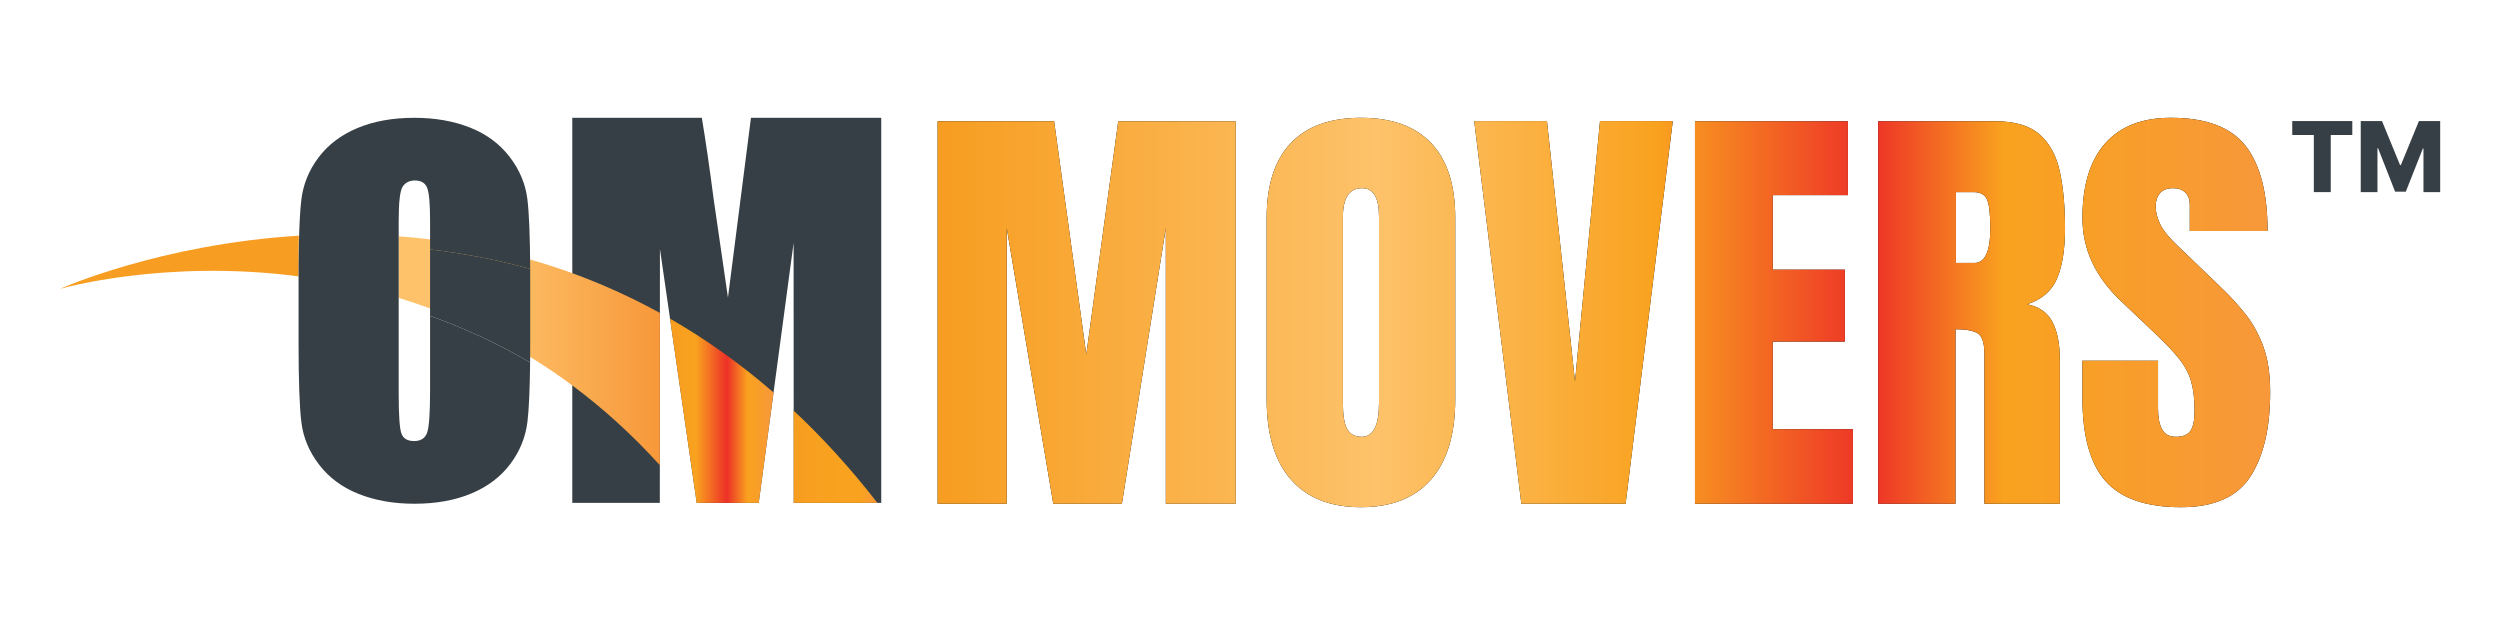 <?xml version="1.0" encoding="UTF-8"?><svg id="Layer_1" xmlns="http://www.w3.org/2000/svg" width="800" height="200" xmlns:xlink="http://www.w3.org/1999/xlink" viewBox="0 0 800 200"><defs><style>.cls-1{fill:url(#linear-gradient-2);}.cls-2{fill:#f79d21;}.cls-3{fill:url(#linear-gradient-4);}.cls-4{fill:url(#linear-gradient-3);}.cls-5{fill:#363f45;}.cls-6{fill:url(#linear-gradient);}</style><linearGradient id="linear-gradient" x1="127.579" y1="112.236" x2="211.169" y2="112.236" gradientUnits="userSpaceOnUse"><stop offset=".363" stop-color="#fdc26a"/><stop offset="1" stop-color="#f7983a"/></linearGradient><linearGradient id="linear-gradient-2" x1="214.413" y1="131.441" x2="247.535" y2="131.441" gradientUnits="userSpaceOnUse"><stop offset="0" stop-color="#f79d20"/><stop offset=".25" stop-color="#f9a21f"/><stop offset=".55" stop-color="#ed3027"/><stop offset=".75" stop-color="#f9a21f"/><stop offset="1" stop-color="#f7983a"/></linearGradient><linearGradient id="linear-gradient-3" x1="253.977" y1="146.159" x2="280.765" y2="146.159" gradientUnits="userSpaceOnUse"><stop offset="0" stop-color="#f79d20"/><stop offset=".54" stop-color="#f9a21f"/><stop offset=".8" stop-color="#f9a21f"/><stop offset="1" stop-color="#f7983a"/></linearGradient><linearGradient id="linear-gradient-4" x1="300.045" y1="100" x2="726.458" y2="100" gradientUnits="userSpaceOnUse"><stop offset="0" stop-color="#f79d20"/><stop offset=".33" stop-color="#fdc26a"/><stop offset=".54" stop-color="#f9a21f"/><stop offset=".7" stop-color="#ed3027"/><stop offset=".8" stop-color="#f9a21f"/><stop offset="1" stop-color="#f7983a"/></linearGradient></defs><path class="cls-5" d="M240.309,37.694l-7.362,57.539-4.551-31.342c-1.307-10.056-2.573-18.787-3.804-26.197h-41.46v123.22h28.009l.007-12.054.021-48.714.01-20.515,3.233,22.338,8.527,58.946h19.862l4.734-35.318,6.418-47.867.024,53.676.014,29.509h28.009V37.694h-41.691Z"/><path class="cls-2" d="M19.141,92.456c.543-.242,32.154-14.309,76.495-17.034-.066,3.285-.097,6.964-.097,11.031v1.978c-42.843-5.588-75.82,3.859-76.398,4.025Z"/><path class="cls-6" d="M183.133,87.421c9.319,3.385,18.697,7.583,28.036,12.725l-.021,48.714c-9.015-9.959-18.42-18.396-28.015-25.522-4.464-3.32-8.97-6.352-13.496-9.125-10.643-6.518-21.401-11.594-32.013-15.508-3.365-1.241-6.715-2.365-10.045-3.382v-19.71c3.313.249,6.66.577,10.045.989,10.418,1.269,21.152,3.347,32.037,6.456,4.468,1.276,8.963,2.725,13.472,4.364Z"/><path class="cls-1" d="M247.535,125.596l-4.734,35.318h-19.862l-8.527-58.946c11.169,6.418,22.268,14.215,33.123,23.628Z"/><path class="cls-4" d="M280.765,160.914h-26.774l-.014-29.509c9.167,8.579,18.133,18.368,26.788,29.509Z"/><path class="cls-5" d="M169.661,86.037c-10.885-2.99-21.619-4.989-32.037-6.21v21.26c10.612,3.765,21.369,8.648,32.013,14.917.021-2.012.031-4.154.031-6.423v-20.278c0-1.121-.004-2.208-.007-3.266Z"/><path class="cls-5" d="M137.624,101.087c10.612,3.765,21.369,8.648,32.013,14.917-.09,8.571-.373,14.861-.844,18.872-.584,4.956-2.41,9.479-5.481,13.58-3.071,4.098-7.22,7.247-12.445,9.443-5.225,2.198-11.314,3.296-18.264,3.296-6.598,0-12.521-1.038-17.773-3.113-5.252-2.072-9.475-5.185-12.673-9.333-3.195-4.148-5.097-8.661-5.705-13.543-.609-4.879-.913-13.42-.913-25.623v-20.278c0-3.911.031-7.45.097-10.61.124-6.462.387-11.355.778-14.681.581-4.952,2.407-9.482,5.477-13.58,3.071-4.101,7.22-7.247,12.445-9.446,5.225-2.195,11.314-3.293,18.268-3.293,6.594,0,12.517,1.038,17.77,3.11,5.253,2.075,9.475,5.189,12.673,9.336,3.195,4.147,5.1,8.664,5.709,13.543.553,4.43.854,11.884.906,22.354-10.885-2.99-21.619-4.989-32.037-6.21v-9.19c0-5.514-.315-9.043-.951-10.58-.633-1.537-1.94-2.305-3.918-2.305-1.677,0-2.957.622-3.845,1.866-.889,1.244-1.331,4.919-1.331,11.019v55.344c0,6.881.29,11.126.875,12.739.584,1.61,1.94,2.415,4.073,2.415,2.179,0,3.575-.928,4.184-2.784.609-1.853.913-6.269.913-13.247v-24.017Z"/><path d="M300.045,161.194V38.806h37.273l10.292,74.615,10.222-74.615h37.621v122.388h-22.392v-88.175l-14.046,88.175h-21.974l-14.883-88.175v88.175h-22.113Z"/><path d="M435.505,162.306c-9.782,0-17.256-2.955-22.424-8.865-5.171-5.912-7.755-14.453-7.755-25.625v-58.135c0-10.476,2.563-18.427,7.686-23.852,5.121-5.424,12.621-8.136,22.494-8.136s17.373,2.712,22.496,8.136c5.123,5.425,7.683,13.376,7.683,23.852v58.135c0,11.173-2.584,19.714-7.753,25.625-5.169,5.911-12.645,8.865-22.427,8.865ZM435.715,139.776c3.709,0,5.563-3.592,5.563-10.779v-59.734c0-6.026-1.809-9.04-5.424-9.04-4.079,0-6.119,3.083-6.119,9.249v59.664c0,3.801.462,6.525,1.39,8.17.926,1.646,2.456,2.469,4.589,2.469Z"/><path d="M486.826,161.194l-15.09-122.458h23.296l8.969,83.308,7.997-83.308h23.296l-15.09,122.458h-33.379Z"/><path d="M542.387,161.194V38.806h48.956v23.643h-24.061v23.852h23.087v23.018h-23.087v28.024h25.66v23.852h-50.556Z"/><path d="M601.008,161.194V38.806h37.551c6.258,0,10.987,1.425,14.186,4.276,3.199,2.851,5.343,6.839,6.433,11.961,1.089,5.123,1.634,11.138,1.634,18.046,0,6.676-.846,12.007-2.539,15.993-1.693,3.988-4.879,6.745-9.562,8.276,3.848.789,6.548,2.701,8.102,5.736,1.554,3.038,2.329,6.966,2.329,11.787v46.312h-24.131v-47.912c0-3.569-.73-5.783-2.19-6.642-1.46-.858-3.813-1.287-7.058-1.287v55.84h-24.756ZM625.904,84.145h5.91c3.384,0,5.077-3.686,5.077-11.056,0-4.774-.37-7.903-1.113-9.388-.741-1.483-2.131-2.225-4.171-2.225h-5.703v22.67Z"/><path d="M697.947,162.306c-11.174,0-19.228-2.781-24.166-8.345-4.938-5.563-7.407-14.418-7.407-26.564v-11.961h24.2v15.299c0,2.828.427,5.041,1.286,6.641s2.353,2.399,4.487,2.399c2.225,0,3.765-.648,4.624-1.947.856-1.298,1.286-3.431,1.286-6.398,0-3.756-.37-6.896-1.111-9.422-.743-2.527-2.029-4.938-3.861-7.232-1.83-2.295-4.369-4.973-7.614-8.032l-10.987-10.431c-8.206-7.741-12.309-16.596-12.309-26.564,0-10.431,2.423-18.381,7.267-23.852,4.844-5.469,11.856-8.205,21.037-8.205,11.218,0,19.18,2.99,23.887,8.97,4.705,5.98,7.058,15.067,7.058,27.26h-24.896v-8.414c0-1.669-.475-2.967-1.425-3.894-.95-.927-2.238-1.391-3.859-1.391-1.948,0-3.373.546-4.277,1.634-.904,1.089-1.355,2.493-1.355,4.207,0,1.716.462,3.57,1.39,5.563.926,1.994,2.759,4.289,5.493,6.885l14.116,13.56c2.828,2.689,5.426,5.528,7.79,8.518,2.364,2.991,4.264,6.467,5.7,10.431,1.438,3.964,2.157,8.797,2.157,14.499,0,11.498-2.122,20.503-6.363,27.016-4.243,6.513-11.625,9.77-22.148,9.77Z"/><path class="cls-3" d="M300.045,161.194V38.806h37.273l10.292,74.615,10.222-74.615h37.621v122.388h-22.392v-88.175l-14.046,88.175h-21.974l-14.883-88.175v88.175h-22.113Z"/><path class="cls-3" d="M435.505,162.306c-9.782,0-17.256-2.955-22.424-8.865-5.171-5.912-7.755-14.453-7.755-25.625v-58.135c0-10.476,2.563-18.427,7.686-23.852,5.121-5.424,12.621-8.136,22.494-8.136s17.373,2.712,22.496,8.136c5.123,5.425,7.683,13.376,7.683,23.852v58.135c0,11.173-2.584,19.714-7.753,25.625-5.169,5.911-12.645,8.865-22.427,8.865ZM435.715,139.776c3.709,0,5.563-3.592,5.563-10.779v-59.734c0-6.026-1.809-9.04-5.424-9.04-4.079,0-6.119,3.083-6.119,9.249v59.664c0,3.801.462,6.525,1.39,8.17.926,1.646,2.456,2.469,4.589,2.469Z"/><path class="cls-3" d="M486.826,161.194l-15.09-122.458h23.296l8.969,83.308,7.997-83.308h23.296l-15.09,122.458h-33.379Z"/><path class="cls-3" d="M542.387,161.194V38.806h48.956v23.643h-24.061v23.852h23.087v23.018h-23.087v28.024h25.66v23.852h-50.556Z"/><path class="cls-3" d="M601.008,161.194V38.806h37.551c6.258,0,10.987,1.425,14.186,4.276,3.199,2.851,5.343,6.839,6.433,11.961,1.089,5.123,1.634,11.138,1.634,18.046,0,6.676-.846,12.007-2.539,15.993-1.693,3.988-4.879,6.745-9.562,8.276,3.848.789,6.548,2.701,8.102,5.736,1.554,3.038,2.329,6.966,2.329,11.787v46.312h-24.131v-47.912c0-3.569-.73-5.783-2.19-6.642-1.46-.858-3.813-1.287-7.058-1.287v55.84h-24.756ZM625.904,84.145h5.91c3.384,0,5.077-3.686,5.077-11.056,0-4.774-.37-7.903-1.113-9.388-.741-1.483-2.131-2.225-4.171-2.225h-5.703v22.67Z"/><path class="cls-3" d="M697.947,162.306c-11.174,0-19.228-2.781-24.166-8.345-4.938-5.563-7.407-14.418-7.407-26.564v-11.961h24.2v15.299c0,2.828.427,5.041,1.286,6.641s2.353,2.399,4.487,2.399c2.225,0,3.765-.648,4.624-1.947.856-1.298,1.286-3.431,1.286-6.398,0-3.756-.37-6.896-1.111-9.422-.743-2.527-2.029-4.938-3.861-7.232-1.83-2.295-4.369-4.973-7.614-8.032l-10.987-10.431c-8.206-7.741-12.309-16.596-12.309-26.564,0-10.431,2.423-18.381,7.267-23.852,4.844-5.469,11.856-8.205,21.037-8.205,11.218,0,19.18,2.99,23.887,8.97,4.705,5.98,7.058,15.067,7.058,27.26h-24.896v-8.414c0-1.669-.475-2.967-1.425-3.894-.95-.927-2.238-1.391-3.859-1.391-1.948,0-3.373.546-4.277,1.634-.904,1.089-1.355,2.493-1.355,4.207,0,1.716.462,3.57,1.39,5.563.926,1.994,2.759,4.289,5.493,6.885l14.116,13.56c2.828,2.689,5.426,5.528,7.79,8.518,2.364,2.991,4.264,6.467,5.7,10.431,1.438,3.964,2.157,8.797,2.157,14.499,0,11.498-2.122,20.503-6.363,27.016-4.243,6.513-11.625,9.77-22.148,9.77Z"/><path class="cls-5" d="M733.519,43.202v-4.464h19.218v4.464h-6.895v18.274h-5.417v-18.274h-6.905Z"/><path class="cls-5" d="M755.435,38.738h6.806l5.772,14.078h.267l5.774-14.078h6.805v22.738h-5.351v-13.966h-.188l-5.462,13.822h-3.42l-5.462-13.9h-.189v14.044h-5.351v-22.738Z"/></svg>
